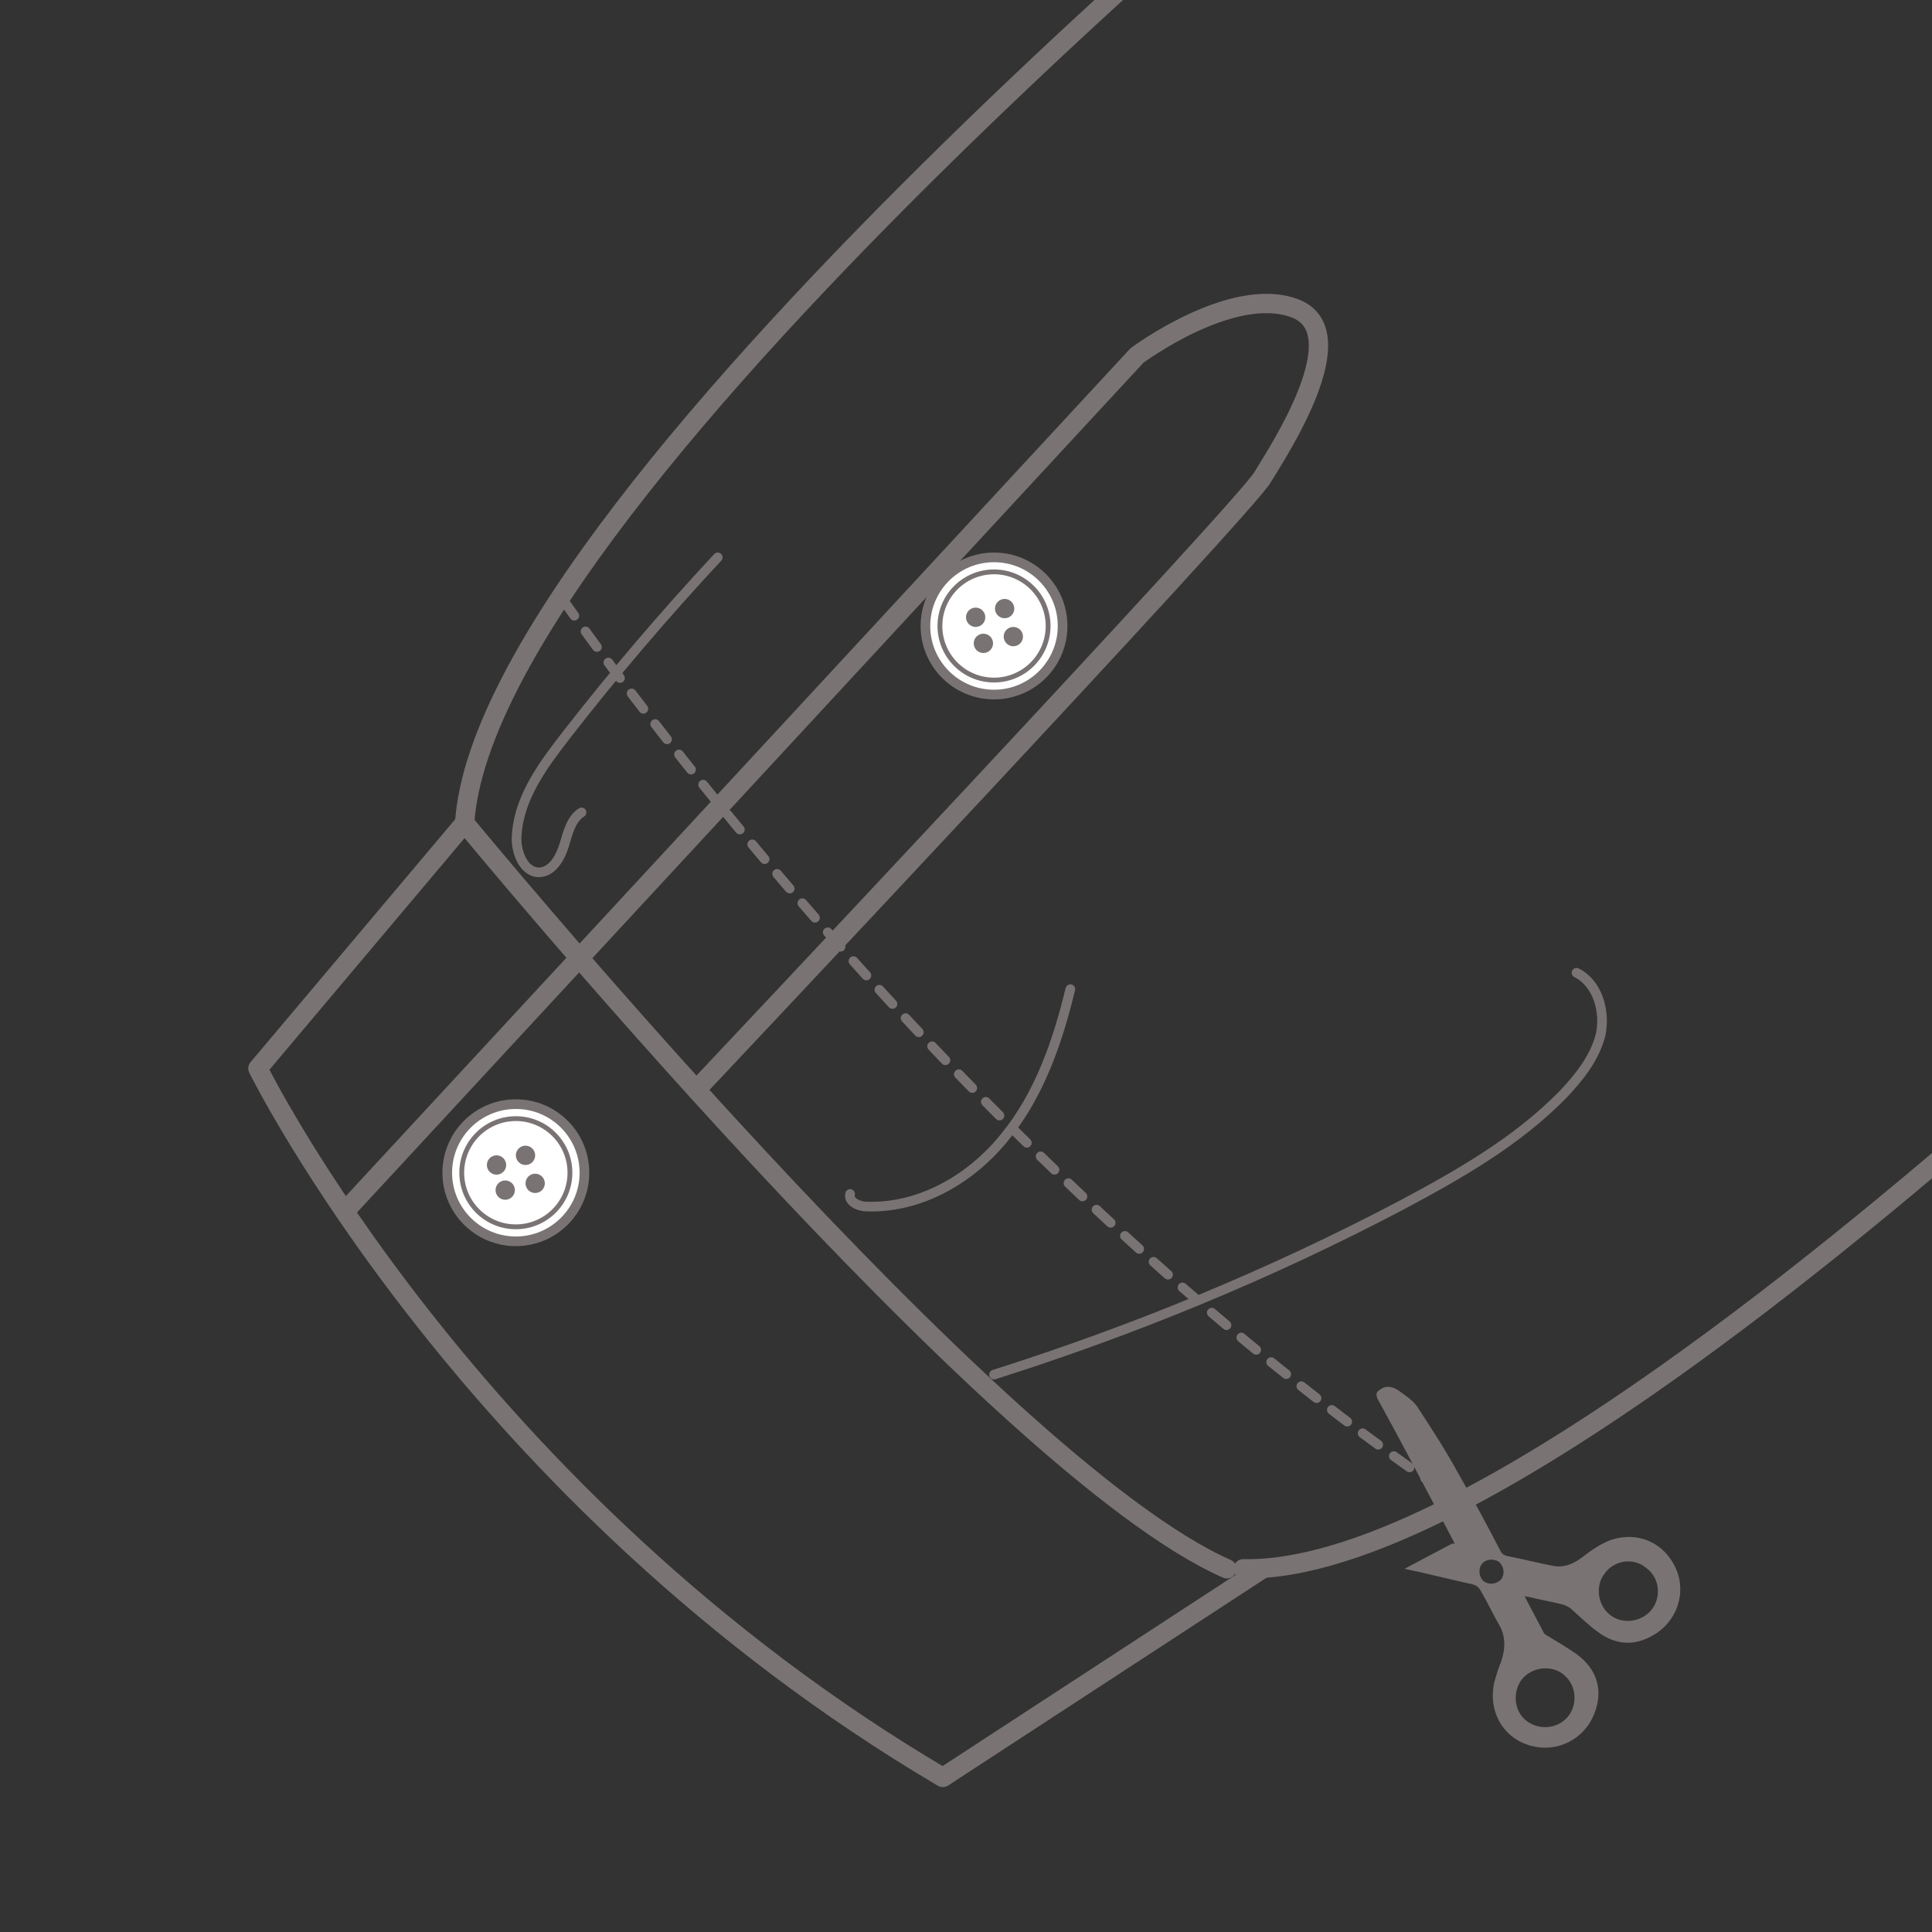<?xml version="1.0" encoding="utf-8"?>
<!-- Generator: Adobe Illustrator 28.1.0, SVG Export Plug-In . SVG Version: 6.00 Build 0)  -->
<svg version="1.1" id="レイヤー_1" xmlns="http://www.w3.org/2000/svg" xmlns:xlink="http://www.w3.org/1999/xlink" x="0px"
	 y="0px" viewBox="0 0 200 200" style="enable-background:new 0 0 200 200;" xml:space="preserve">
<rect x="0" y="0" width="200" height="200" fill="#333333" stroke="none"/>
<style type="text/css">
	.st0{clip-path:url(#SVGID_00000016050709094178086390000010849565410625257141_);}
	.st1{fill:none;stroke:#7A7373;stroke-width:2;stroke-linecap:round;stroke-linejoin:round;stroke-miterlimit:10;}
	.st2{fill:none;stroke:#7A7373;stroke-linecap:round;stroke-linejoin:round;stroke-miterlimit:10;stroke-dasharray:2,2;}
	.st3{fill:none;stroke:#7A7373;stroke-linecap:round;stroke-linejoin:round;stroke-miterlimit:10;}
	.st4{fill:#7A7373;}
	.st5{fill:#FFFFFF;stroke:#7A7373;stroke-miterlimit:10;}
	.st6{fill:none;stroke:#7A7373;stroke-width:0.5;stroke-miterlimit:10;}
</style>
<g>
	<defs>
		<rect id="SVGID_1_" width="200" height="200"/>
	</defs>
	<clipPath id="SVGID_00000119831677838414690590000006986407146179994036_">
		<use xlink:href="#SVGID_1_"  style="overflow:visible;"/>
	</clipPath>
	<g style="clip-path:url(#SVGID_00000119831677838414690590000006986407146179994036_);">
		<path class="st1" d="M250.2,73.9c0,0-86.4,89.3-121.5,88.5"/>
		<path class="st1" d="M147-28c0,0-96.6,78.2-98.9,113.2c0,0,54.8,66.6,78.9,77.2"/>
		<path class="st2" d="M58.3,62.1c0,0,39,57.1,92.8,93.4"/>
		<path class="st1" d="M130.7,162.4L97.6,184c-49-28.9-70.9-73.4-70.9-73.4l21.4-25.4"/>
		<path class="st1" d="M35.7,125.4l82-88.6c0,0,9.8-7.3,16.3-4.9s-1.6,14.7-3.3,17.5c-1.6,2.9-58.6,63.4-58.6,63.4"/>
		<path class="st3" d="M74.3,57.7c-5.5,5.9-10.7,12-15.6,18.3c-2.4,3.1-4.9,6.4-5.2,10.3c-0.2,1.8,0.7,4.1,2.4,4
			c1.3-0.1,2.1-1.5,2.5-2.8c0.4-1.3,0.7-2.7,1.8-3.4"/>
		<path class="st3" d="M110.8,102.4c-1.3,5.4-3.2,10.9-6.7,15.2c-3.5,4.4-8.8,7.5-14.4,7.3c-0.8,0-1.9-0.5-1.7-1.3"/>
		<path class="st3" d="M102.9,142.3c14.5-4.6,28.6-10.4,42.1-17.5c6-3.2,12-6.6,16.8-11.5c1.7-1.8,3.3-3.8,3.9-6.2
			c0.5-2.4-0.3-5.3-2.5-6.4"/>
		<path class="st4" d="M150.3,159.8c0.1,0,0.2,0,0.3,0c-0.7-1.3-1.3-2.5-1.9-3.6c-2-3.8-4-7.6-6.1-11.4c-0.2-0.5-0.1-0.7,0.2-0.9
			c0.6-0.5,1.3-0.4,1.9,0c0.7,0.5,1.5,1,2,1.7c1.5,2.3,3,4.6,4.3,7c1.5,2.6,2.9,5.2,4.3,7.9c0.2,0.4,0.4,0.5,0.8,0.6
			c1.6,0.3,3.1,0.7,4.7,1c1.1,0.2,2.1-0.2,3-0.9c0.9-0.7,1.9-1.4,3-1.8c2.8-0.9,5.5,0.3,6.7,3c1.1,2.5,0.1,5.5-2.4,6.9
			c-1.9,1.1-3.8,1-5.6-0.3c-1-0.7-1.9-1.6-2.8-2.4c-0.2-0.2-0.6-0.4-0.9-0.5c-1.2-0.3-2.4-0.5-3.6-0.8c-0.1,0-0.3,0-0.4-0.1
			c0.7,1.3,1.3,2.5,2,3.8c0.1,0.2,0.3,0.3,0.5,0.4c1,0.6,2,1.2,3,1.9c2.1,1.6,2.7,3.8,1.7,6.2c-0.9,2.2-3.1,3.6-5.5,3.4
			c-3.4-0.3-5.6-3.3-4.8-6.8c0.2-0.7,0.4-1.4,0.7-2.1c0.4-1.2,0.5-2.4-0.1-3.6c-0.7-1.2-1.3-2.5-2-3.7c-0.2-0.4-0.5-0.6-0.9-0.7
			c-2.3-0.5-4.6-1.1-7-1.6 M162.4,177.6c1-1.4,0.7-3.3-0.6-4.3c-1.3-1-3.3-0.7-4.3,0.6c-1,1.4-0.7,3.4,0.6,4.3
			C159.5,179.2,161.4,178.9,162.4,177.6z M166.1,162.9c-1,1.3-0.7,3.3,0.6,4.3c1.3,1,3.3,0.7,4.3-0.6c1-1.3,0.8-3.3-0.6-4.3
			C169.1,161.2,167.1,161.5,166.1,162.9z M155.2,161.7c-0.6-0.4-1.4-0.3-1.8,0.2c-0.4,0.5-0.3,1.4,0.2,1.8c0.6,0.4,1.3,0.3,1.8-0.2
			C155.8,162.9,155.7,162.2,155.2,161.7z"/>
		<g>
			<circle class="st5" cx="102.9" cy="64.8" r="7.1"/>
			<g>
				<circle class="st4" cx="101" cy="63.9" r="1"/>
				<circle class="st4" cx="101.8" cy="66.6" r="1"/>
				<circle class="st4" cx="104.9" cy="65.9" r="1"/>
				<circle class="st4" cx="104" cy="63" r="1"/>
			</g>
			<circle class="st6" cx="102.9" cy="64.8" r="5.6"/>
		</g>
		<g>
			<circle class="st5" cx="53.4" cy="121.4" r="7.1"/>
			<g>
				<circle class="st4" cx="51.4" cy="120.6" r="1"/>
				<circle class="st4" cx="52.3" cy="123.2" r="1"/>
				<circle class="st4" cx="55.4" cy="122.5" r="1"/>
				<circle class="st4" cx="54.4" cy="119.6" r="1"/>
			</g>
			<circle class="st6" cx="53.4" cy="121.4" r="5.6"/>
		</g>
	</g>
</g>
</svg>
